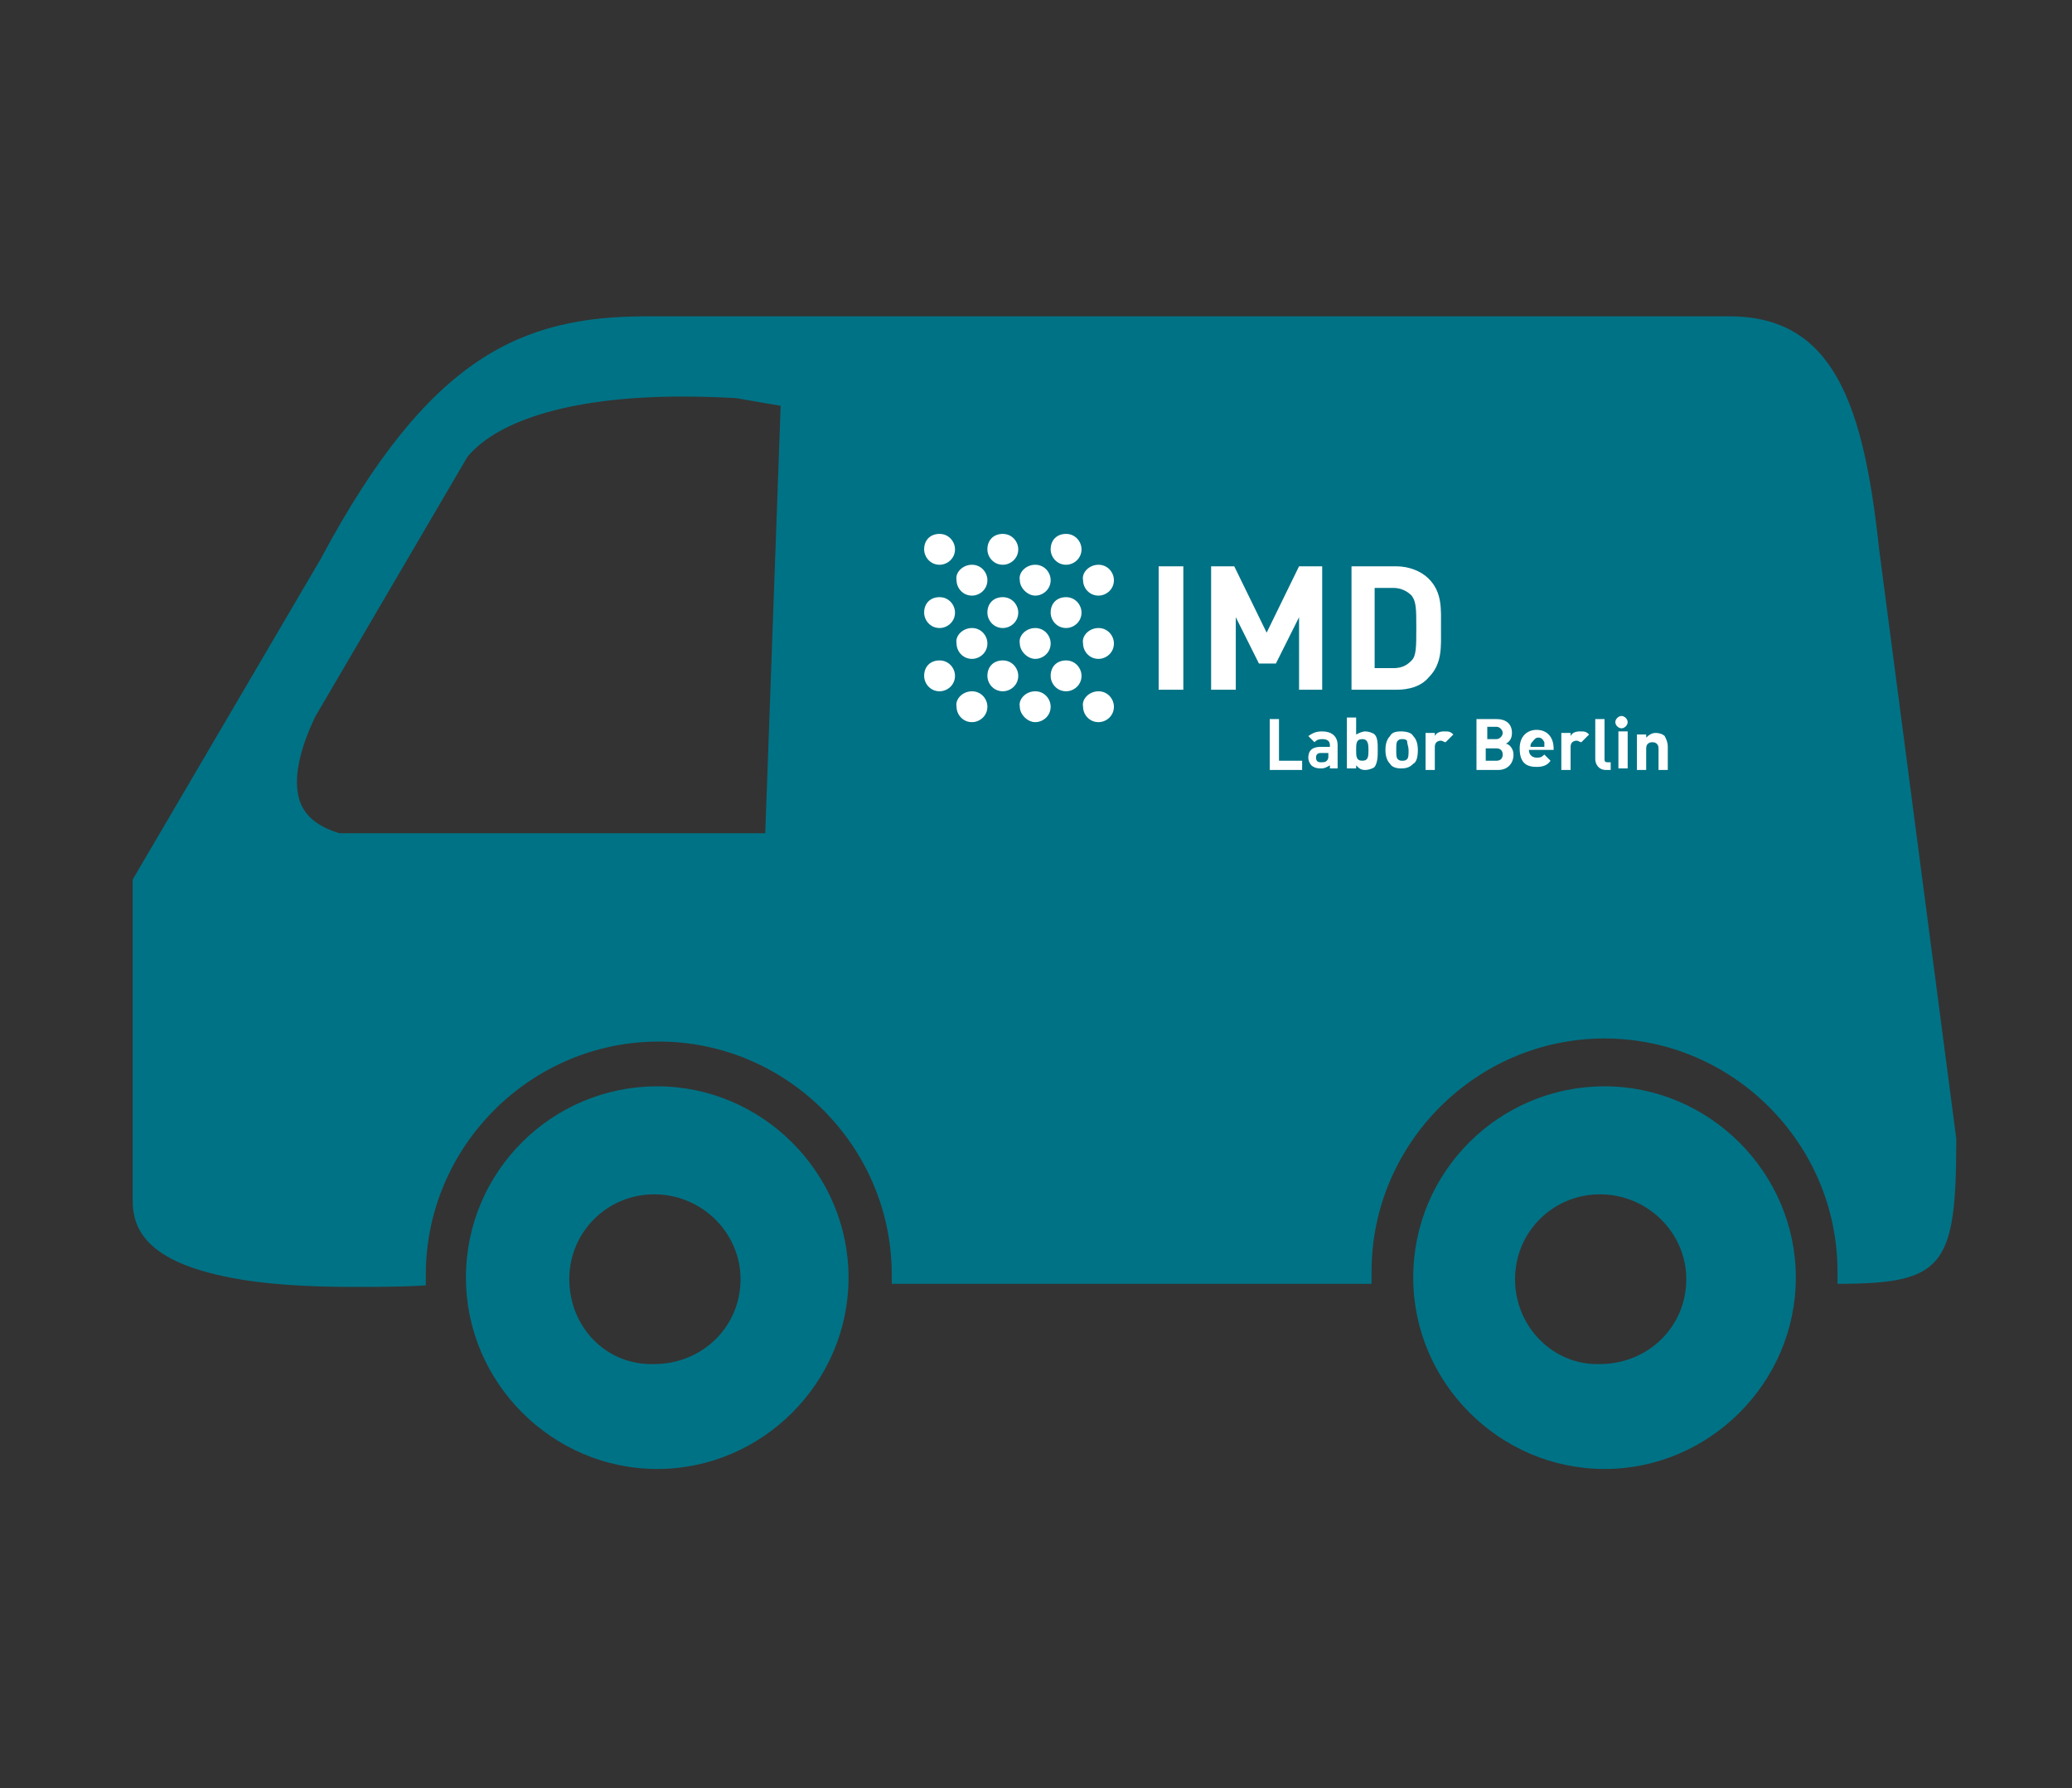 <?xml version="1.0" encoding="UTF-8"?>
<svg xmlns="http://www.w3.org/2000/svg" xmlns:xlink="http://www.w3.org/1999/xlink" version="1.1" id="Ebene_3" x="0px" y="0px" viewBox="0 0 134.3 115.9" style="enable-background:new 0 0 134.3 115.9;" xml:space="preserve">
<rect x="0" y="0" width="134.3" height="115.9" fill="#333333" stroke="none"/>
<style type="text/css">
	.st0{fill:#007285;}
	.st1{clip-path:url(#SVGID_00000029045292230512870040000004718385702868667043_);}
	.st2{clip-path:url(#SVGID_00000100350956643466532980000002367562171349926841_);fill:#FFFFFF;}
	
		.st3{clip-path:url(#SVGID_00000100350956643466532980000002367562171349926841_);fill-rule:evenodd;clip-rule:evenodd;fill:#FFFFFF;}
</style>
<g>
	<path class="st0" d="M91.6,82.8c0,6.8,5.6,12.4,12.4,12.4c6.8,0,12.4-5.6,12.4-12.4c0-6.8-5.6-12.4-12.4-12.4   C97.2,70.4,91.6,75.9,91.6,82.8z M98.2,82.9c0-3.1,2.5-5.5,5.5-5.5c3.1,0,5.6,2.5,5.6,5.5c0,3.1-2.5,5.5-5.6,5.5   C100.7,88.5,98.2,86,98.2,82.9z M30.2,82.8c0,6.8,5.6,12.4,12.4,12.4c6.8,0,12.4-5.6,12.4-12.4c0-6.8-5.6-12.4-12.4-12.4   C35.8,70.4,30.2,75.9,30.2,82.8z M36.9,82.9c0-3.1,2.5-5.5,5.5-5.5c3.1,0,5.6,2.5,5.6,5.5c0,3.1-2.5,5.5-5.6,5.5   C39.3,88.5,36.9,86,36.9,82.9z M47,20.5h-5.1c-8.1,0-14.1,2.6-21.1,15.7L8.6,57v20.8c0,1.3,0.4,3.2,4,4.4c2.4,0.8,5.6,1.2,10.3,1.2   c1.6,0,3.2,0,4.7-0.1c0-0.2,0-0.5,0-0.7c0-8.3,6.8-15.1,15.1-15.1s15.1,6.8,15.1,15.1c0,0.2,0,0.4,0,0.6h31.1c0-0.3,0-0.5,0-0.8   c0-8.3,6.8-15.1,15.1-15.1c8.3,0,15.1,6.8,15.1,15.1c0,0.2,0,0.5,0,0.8c6.9,0,7.7-1.1,7.7-9.4l-5-38.2c-1-9.3-2.9-15.1-9.7-15.1   H53.3 M20.4,46.5l9.9-16.9c2.1-2.5,7.1-3.9,13.9-3.9c2,0,3.4,0.1,3.5,0.1l2.9,0.5l-1,27.7H22c-1.3-0.4-2.1-1-2.5-1.9   C18.6,49.9,20.4,46.6,20.4,46.5z"></path>
</g>
<g>
	<g>
		<defs>
			<rect id="SVGID_1_" x="59.9" y="34.6" width="48.3" height="15.3"></rect>
		</defs>
		<clipPath id="SVGID_00000167372219551365293710000014003419916798372497_">
			<use xlink:href="#SVGID_1_" style="overflow:visible;"></use>
		</clipPath>
		<g style="clip-path:url(#SVGID_00000167372219551365293710000014003419916798372497_);">
			<defs>
				<rect id="SVGID_00000142158618465440567520000000638323500263784851_" x="23.8" y="-0.5" width="120.6" height="85.2"></rect>
			</defs>
			<clipPath id="SVGID_00000066508227274653060130000009666248029873092245_">
				<use xlink:href="#SVGID_00000142158618465440567520000000638323500263784851_" style="overflow:visible;"></use>
			</clipPath>
			<path style="clip-path:url(#SVGID_00000066508227274653060130000009666248029873092245_);fill:#FFFFFF;" d="M76.7,36.7h-1.6v8     h1.6V36.7z M85.7,44.7v-8h-1.5L82.1,41l-2.1-4.3h-1.5v8h1.6V40l1.5,3h1.1l1.5-3v4.7H85.7z M93.4,40.7c0-1.2,0.1-2.3-0.8-3.2     c-0.5-0.5-1.3-0.8-2.1-0.8h-2.9v8h2.9c0.8,0,1.6-0.2,2.1-0.8C93.5,43,93.4,41.9,93.4,40.7 M91.8,40.7c0,1.2,0,1.8-0.3,2.1     c-0.3,0.3-0.6,0.5-1.2,0.5h-1.2v-5.2h1.2c0.5,0,0.9,0.2,1.2,0.5C91.8,39,91.8,39.5,91.8,40.7"></path>
			<path style="clip-path:url(#SVGID_00000066508227274653060130000009666248029873092245_);fill:#FFFFFF;" d="M84.4,49.9v-0.6h-1.5     v-2.7h-0.6v3.3H84.4z M86.7,49.9v-1.6c0-0.6-0.4-0.9-1-0.9c-0.4,0-0.6,0.1-0.9,0.3l0.4,0.4c0.1-0.1,0.2-0.2,0.5-0.2     c0.3,0,0.5,0.1,0.5,0.4v0.1h-0.6c-0.6,0-0.8,0.3-0.8,0.7c0,0.2,0.1,0.4,0.2,0.5c0.1,0.1,0.3,0.2,0.6,0.2c0.3,0,0.4-0.1,0.6-0.2     v0.2H86.7z M86.1,49c0,0.1,0,0.2-0.1,0.3c-0.1,0.1-0.2,0.1-0.4,0.1c-0.2,0-0.3-0.1-0.3-0.3c0-0.2,0.1-0.3,0.3-0.3h0.5V49z      M89.3,48.6c0-0.4,0-0.8-0.2-1c-0.1-0.1-0.4-0.2-0.6-0.2c-0.2,0-0.4,0.1-0.6,0.2v-1.1h-0.6v3.3h0.6v-0.2c0.2,0.2,0.3,0.3,0.6,0.3     c0.2,0,0.5-0.1,0.6-0.2C89.3,49.4,89.3,49,89.3,48.6 M88.7,48.6c0,0.4,0,0.7-0.4,0.7s-0.4-0.3-0.4-0.7s0-0.7,0.4-0.7     S88.7,48.3,88.7,48.6 M91.9,48.6c0-0.4-0.1-0.7-0.3-0.9c-0.1-0.2-0.4-0.3-0.8-0.3c-0.4,0-0.6,0.1-0.7,0.3     c-0.2,0.2-0.3,0.5-0.3,0.9c0,0.4,0.1,0.7,0.3,0.9c0.1,0.2,0.4,0.3,0.7,0.3c0.4,0,0.6-0.1,0.8-0.3C91.8,49.4,91.9,49.1,91.9,48.6      M91.3,48.6c0,0.3,0,0.5-0.1,0.6c-0.1,0.1-0.2,0.1-0.3,0.1s-0.2,0-0.3-0.1c-0.1-0.1-0.1-0.3-0.1-0.6s0-0.5,0.1-0.6     c0.1-0.1,0.2-0.1,0.3-0.1s0.2,0,0.3,0.1C91.2,48.2,91.3,48.4,91.3,48.6 M94.2,47.6c-0.2-0.2-0.3-0.2-0.6-0.2     c-0.3,0-0.5,0.1-0.6,0.3v-0.2h-0.6v2.4H93v-1.5c0-0.3,0.2-0.4,0.4-0.4c0.1,0,0.2,0.1,0.3,0.1L94.2,47.6z M98.1,48.9     c0-0.4-0.3-0.7-0.5-0.7c0.2-0.1,0.4-0.3,0.4-0.7c0-0.6-0.4-0.9-1-0.9h-1.3v3.3h1.4C97.7,49.9,98.1,49.5,98.1,48.9 M97.4,48.9     c0,0.2-0.1,0.4-0.4,0.4h-0.7v-0.8H97C97.3,48.5,97.4,48.7,97.4,48.9 M97.4,47.5c0,0.2-0.2,0.4-0.4,0.4h-0.6v-0.8H97     C97.2,47.1,97.4,47.3,97.4,47.5 M100.7,48.8v-0.3c0-0.7-0.4-1.2-1.1-1.2c-0.6,0-1.1,0.4-1.1,1.2c0,1,0.5,1.2,1.1,1.2     c0.4,0,0.7-0.1,0.9-0.4l-0.4-0.4c-0.2,0.2-0.3,0.2-0.5,0.2c-0.3,0-0.5-0.2-0.5-0.5H100.7z M100.1,48.4h-0.9c0-0.1,0-0.2,0.1-0.3     c0.1-0.1,0.2-0.3,0.4-0.3c0.2,0,0.3,0.1,0.4,0.3C100.1,48.3,100.1,48.3,100.1,48.4 M103,47.6c-0.2-0.2-0.3-0.2-0.6-0.2     c-0.3,0-0.5,0.1-0.6,0.3v-0.2h-0.6v2.4h0.6v-1.5c0-0.3,0.2-0.4,0.4-0.4c0.1,0,0.2,0.1,0.3,0.1L103,47.6z M104.4,49.9v-0.5h-0.2     c-0.2,0-0.2-0.1-0.2-0.2v-2.6h-0.6v2.6c0,0.3,0.2,0.7,0.7,0.7H104.4z M105.5,47.4h-0.6v2.4h0.6V47.4z M105.5,46.8     c0-0.2-0.2-0.4-0.4-0.4s-0.4,0.2-0.4,0.4c0,0.2,0.2,0.4,0.4,0.4S105.5,47,105.5,46.8 M108.1,49.9v-1.5c0-0.3-0.1-0.5-0.2-0.7     c-0.1-0.1-0.3-0.2-0.6-0.2c-0.2,0-0.4,0.1-0.6,0.3v-0.2h-0.6v2.4h0.6v-1.5c0-0.3,0.2-0.4,0.4-0.4c0.2,0,0.4,0.1,0.4,0.4v1.5     H108.1z"></path>
			
				<path style="clip-path:url(#SVGID_00000066508227274653060130000009666248029873092245_);fill-rule:evenodd;clip-rule:evenodd;fill:#FFFFFF;" d="     M71.2,36.6c0.6,0,1,0.5,1,1c0,0.6-0.5,1-1,1c-0.6,0-1-0.5-1-1C70.1,37.1,70.6,36.6,71.2,36.6 M63,36.6c0.6,0,1,0.5,1,1     c0,0.6-0.5,1-1,1c-0.6,0-1-0.5-1-1C61.9,37.1,62.4,36.6,63,36.6 M67.1,36.6c0.6,0,1,0.5,1,1c0,0.6-0.5,1-1,1s-1-0.5-1-1     C66,37.1,66.5,36.6,67.1,36.6 M71.2,40.7c0.6,0,1,0.5,1,1c0,0.6-0.5,1-1,1c-0.6,0-1-0.5-1-1C70.1,41.2,70.6,40.7,71.2,40.7      M63,40.7c0.6,0,1,0.5,1,1c0,0.6-0.5,1-1,1c-0.6,0-1-0.5-1-1C61.9,41.2,62.4,40.7,63,40.7 M67.1,40.7c0.6,0,1,0.5,1,1     c0,0.6-0.5,1-1,1s-1-0.5-1-1C66,41.2,66.5,40.7,67.1,40.7 M71.2,44.8c0.6,0,1,0.5,1,1c0,0.6-0.5,1-1,1c-0.6,0-1-0.5-1-1     C70.1,45.3,70.6,44.8,71.2,44.8 M63,44.8c0.6,0,1,0.5,1,1c0,0.6-0.5,1-1,1c-0.6,0-1-0.5-1-1C61.9,45.3,62.4,44.8,63,44.8      M67.1,44.8c0.6,0,1,0.5,1,1c0,0.6-0.5,1-1,1s-1-0.5-1-1C66,45.3,66.5,44.8,67.1,44.8 M69.1,34.6c0.6,0,1,0.5,1,1     c0,0.6-0.5,1-1,1c-0.6,0-1-0.5-1-1C68.1,35,68.5,34.6,69.1,34.6 M60.9,34.6c0.6,0,1,0.5,1,1c0,0.6-0.5,1-1,1c-0.6,0-1-0.5-1-1     C59.9,35,60.3,34.6,60.9,34.6 M65,34.6c0.6,0,1,0.5,1,1c0,0.6-0.5,1-1,1c-0.6,0-1-0.5-1-1C64,35,64.4,34.6,65,34.6 M69.1,38.7     c0.6,0,1,0.5,1,1c0,0.6-0.5,1-1,1c-0.6,0-1-0.5-1-1C68.1,39.1,68.5,38.7,69.1,38.7 M60.9,38.7c0.6,0,1,0.5,1,1c0,0.6-0.5,1-1,1     c-0.6,0-1-0.5-1-1C59.9,39.1,60.3,38.7,60.9,38.7 M65,38.7c0.6,0,1,0.5,1,1c0,0.6-0.5,1-1,1c-0.6,0-1-0.5-1-1     C64,39.1,64.4,38.7,65,38.7 M69.1,42.8c0.6,0,1,0.5,1,1c0,0.6-0.5,1-1,1c-0.6,0-1-0.5-1-1C68.1,43.2,68.5,42.8,69.1,42.8      M60.9,42.8c0.6,0,1,0.5,1,1c0,0.6-0.5,1-1,1c-0.6,0-1-0.5-1-1C59.9,43.2,60.3,42.8,60.9,42.8 M65,42.8c0.6,0,1,0.5,1,1     c0,0.6-0.5,1-1,1c-0.6,0-1-0.5-1-1C64,43.2,64.4,42.8,65,42.8"></path>
		</g>
	</g>
</g>
</svg>

